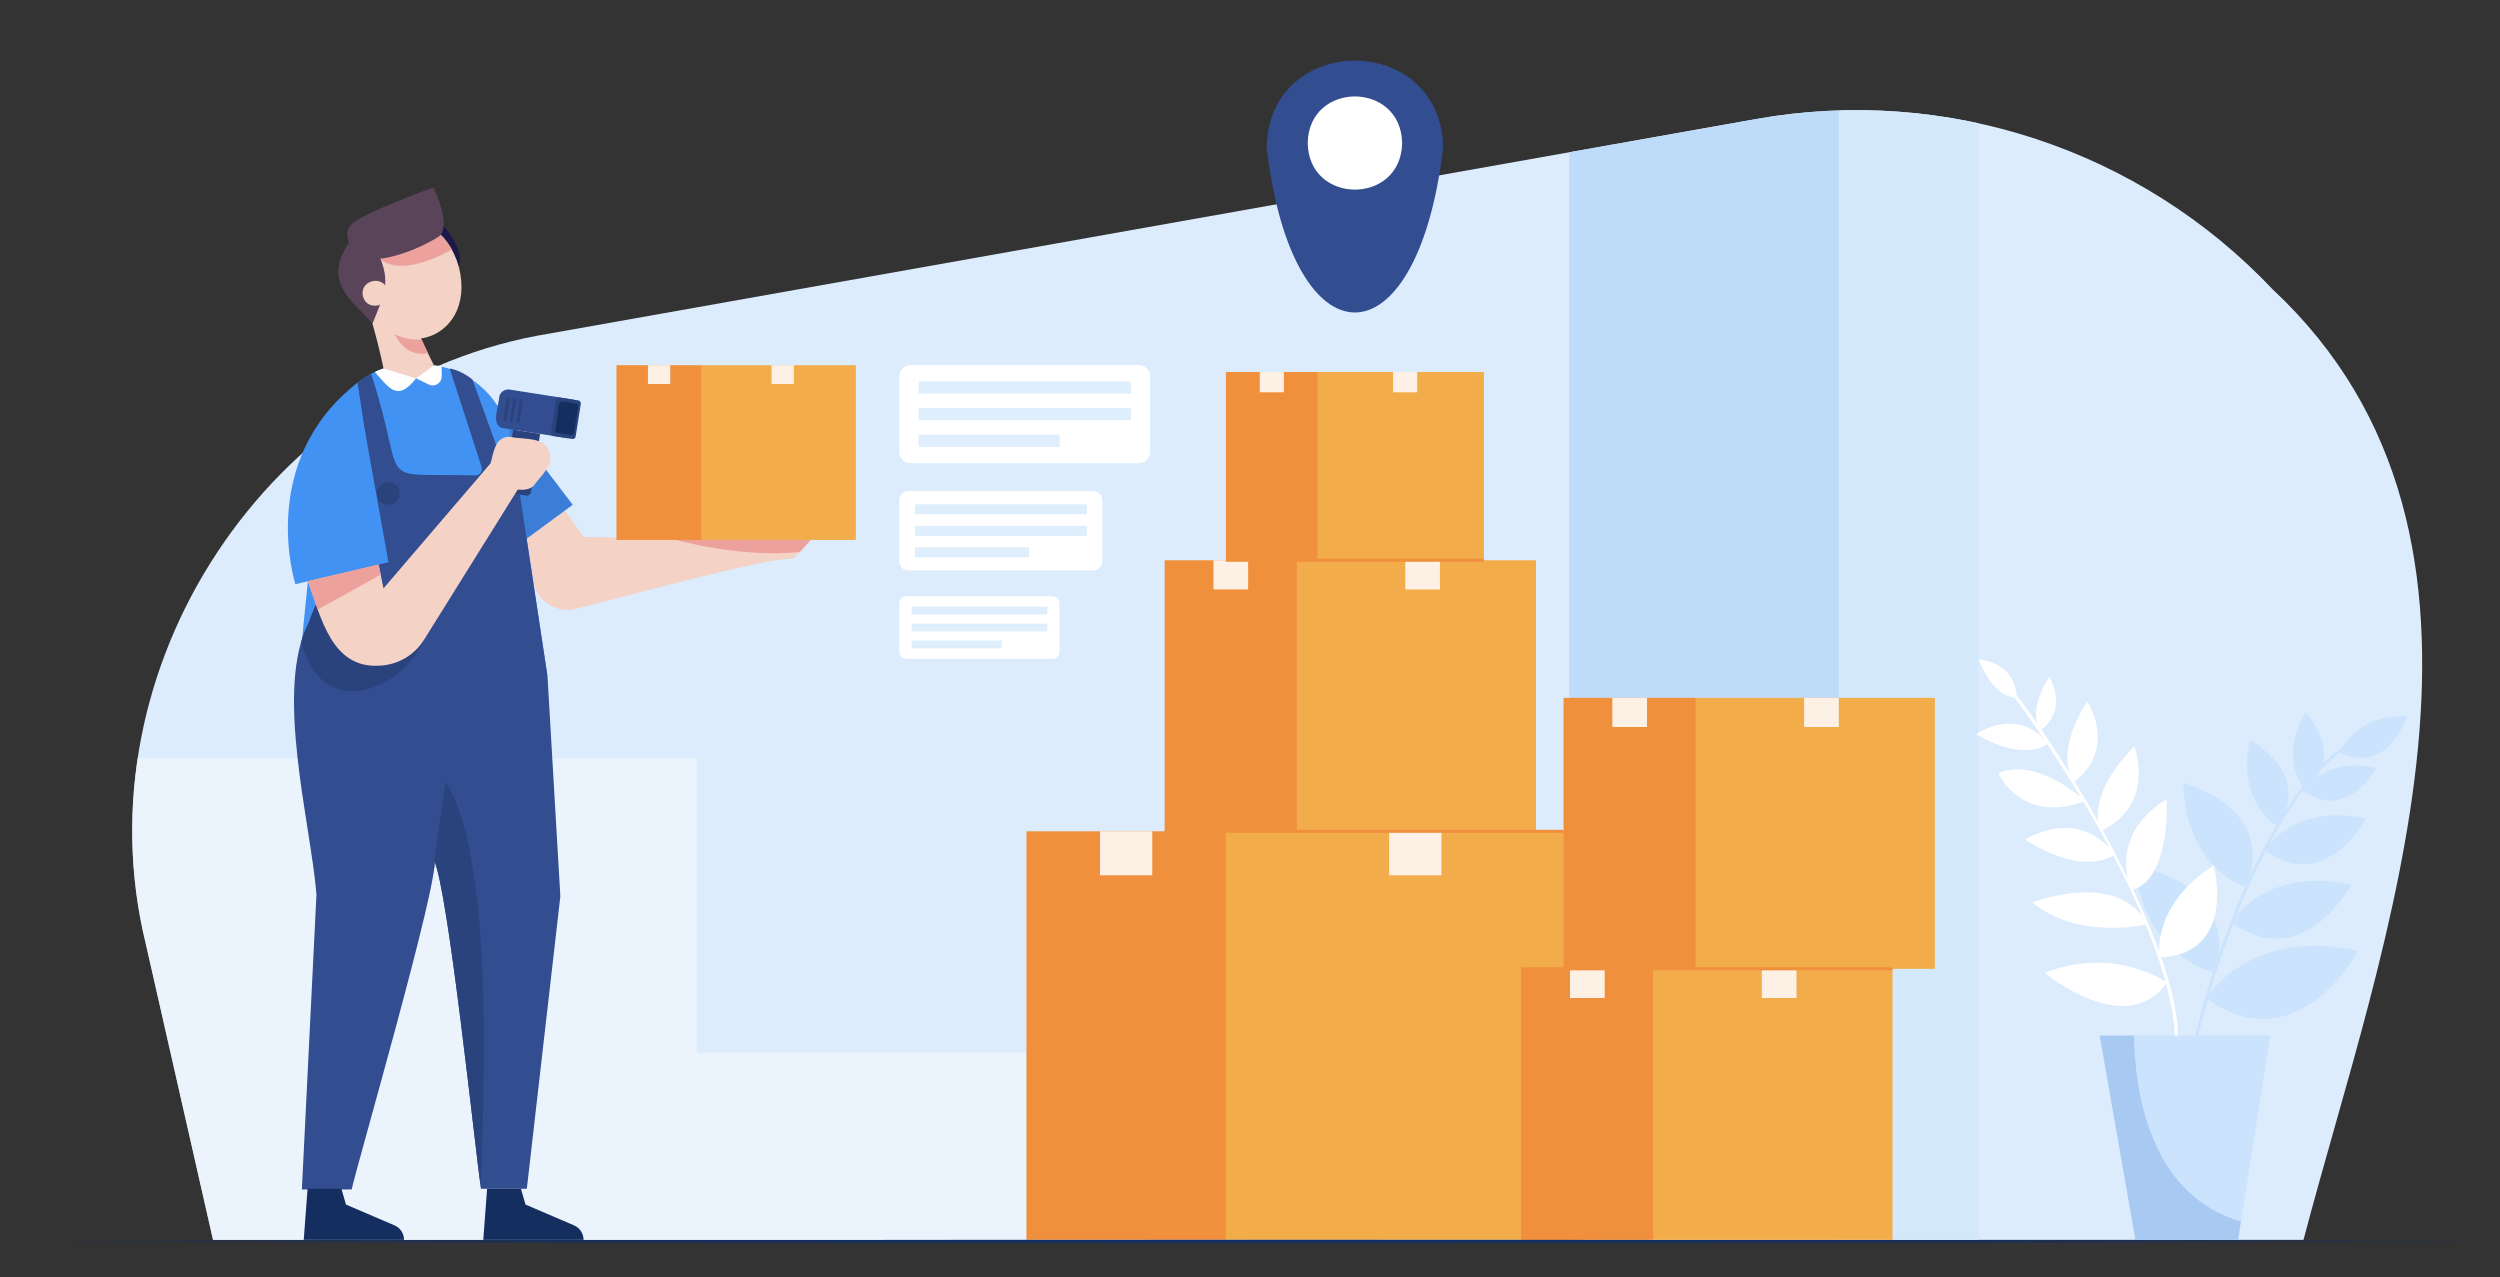 <?xml version="1.0" encoding="utf-8"?>
<!-- Generator: Adobe Illustrator 26.2.1, SVG Export Plug-In . SVG Version: 6.00 Build 0)  -->
<svg version="1.1" id="Layer_1" xmlns="http://www.w3.org/2000/svg" xmlns:xlink="http://www.w3.org/1999/xlink" x="0px" y="0px"
	 viewBox="0 0 2811.6 1436.3" style="enable-background:new 0 0 2811.6 1436.3;" xml:space="preserve">
<rect x="0" y="0" width="2811.6" height="1436.3" fill="#333333" stroke="none"/>
<style type="text/css">
	.st0{clip-path:url(#XMLID_00000129884134349835827760000015797482782823703463_);}
	.st1{fill:#BEDBFA;}
	.st2{fill:#D4E8FC;}
	.st3{opacity:0.7;clip-path:url(#XMLID_00000129884134349835827760000015797482782823703463_);fill:#F1F8FE;}
	.st4{clip-path:url(#XMLID_00000121994883320002644540000010845298564002572206_);fill:#EDA19D;}
	.st5{fill:#3C7ED7;}
	.st6{fill:#1A1949;}
	.st7{clip-path:url(#XMLID_00000012461368726319095340000000818726049984773260_);fill:#EDA19D;}
	.st8{fill:#F4D2C6;}
	.st9{fill:#EDA19D;}
	.st10{fill:#59445A;}
	.st11{fill:#4292F3;}
	.st12{clip-path:url(#XMLID_00000106123848239497043700000006315985955593285302_);fill:#2A437D;}
	.st13{fill:#152E60;}
	.st14{fill:#2A437D;}
	.st15{fill:#F3AC4A;}
	.st16{fill:#F08F3C;}
	.st17{fill:#FDF1E6;}
	.st18{fill:#FFFFFF;}
	.st19{fill:#324D90;}
	.st20{clip-path:url(#XMLID_00000164500025130038414450000014153769562680230273_);fill:#EDA19D;}
	.st21{fill:#DEEEFC;}
	.st22{opacity:0.25;clip-path:url(#XMLID_00000104698256798762928930000008180248401629231769_);fill:#3C7ED7;}
	.st23{fill:#CBE3FC;}
</style>
<g>
	<defs>
		<path id="XMLID_00000093894433681364793730000006956558401709768095_" d="M239.6,1394.4h2351c87.8-334.2,267.3-786.9-34.7-1069
			C2407,167.9,2188.8,95.9,1975.4,133.8L618.7,375c-316.3,50.8-530.3,376.7-454.8,686.2C163.9,1061.3,239.6,1394.4,239.6,1394.4z"/>
	</defs>
	<use xlink:href="#XMLID_00000093894433681364793730000006956558401709768095_"  style="overflow:visible;fill:#DCECFD;"/>
	<clipPath id="XMLID_00000129179496325550905700000013542146325453176495_">
		<use xlink:href="#XMLID_00000093894433681364793730000006956558401709768095_"  style="overflow:visible;"/>
	</clipPath>
	<g style="clip-path:url(#XMLID_00000129179496325550905700000013542146325453176495_);">
		<rect x="1764.7" y="84.5" class="st1" width="303.4" height="1309.9"/>
		<rect x="2068.1" y="66.8" class="st2" width="156.9" height="1327.5"/>
	</g>
	<polygon style="opacity:0.7;clip-path:url(#XMLID_00000129179496325550905700000013542146325453176495_);fill:#F1F8FE;" points="
		126,1394.4 126,852.3 783.7,852.3 783.7,1183.9 1403.7,1183.9 1403.7,1436.3 126,1436.3 	"/>
</g>
<g>
	<g>
		<defs>
			<path id="XMLID_00000100381330325288074370000017515940078985897887_" d="M851.3,607.1l-194.7-3.2l-21.4-29.6l-42.9,31.5l7.1,47
				c2.9,22.3,26.6,37.9,48.2,31.9c24.1-5.5,223.6-60.5,243.3-56.1c3.2-1,20.9-21.5,20.9-21.5H851.3z"/>
		</defs>
		<use xlink:href="#XMLID_00000100381330325288074370000017515940078985897887_"  style="overflow:visible;fill:#F4D2C6;"/>
		<clipPath id="XMLID_00000035493763466326147580000016150420606083999897_">
			<use xlink:href="#XMLID_00000100381330325288074370000017515940078985897887_"  style="overflow:visible;"/>
		</clipPath>
		<path style="clip-path:url(#XMLID_00000035493763466326147580000016150420606083999897_);fill:#EDA19D;" d="M753.9,605.5
			c0,0,82.8,25,158,13.8l14.4-19.8L753.9,605.5"/>
	</g>
	<polygon class="st5" points="549.9,443.9 644.1,567.7 586.9,609.8 	"/>
	<g>
		<g>
			<path class="st6" d="M495.5,251.5c4.8,2.8,27.2,28.9,20.6,49.1l-29.3-36.1L495.5,251.5z"/>
			<g>
				<g>
					<defs>
						<path id="XMLID_00000029019963926784098990000002847758753987067268_" d="M408.3,328.9c23.9,86,129.1,58.4,107.9-28.2
							C492.2,214.7,387,242.2,408.3,328.9z"/>
					</defs>
					<use xlink:href="#XMLID_00000029019963926784098990000002847758753987067268_"  style="overflow:visible;fill:#F4D2C6;"/>
					<clipPath id="XMLID_00000114784499170660406200000015482063376239209141_">
						<use xlink:href="#XMLID_00000029019963926784098990000002847758753987067268_"  style="overflow:visible;"/>
					</clipPath>
					<path style="clip-path:url(#XMLID_00000114784499170660406200000015482063376239209141_);fill:#EDA19D;" d="M510.5,279.1
						c0,0-55.7,35.3-84.1,11.7c-28.4-23.6,0,0,0,0l65.7-34.3L510.5,279.1z"/>
				</g>
				<path class="st8" d="M407.3,324.5c0,0,31.8,99.9,29,132.7c0,0,36.2,1.4,66.6-17.4c0,0-43.5-81-44.6-101.9L407.3,324.5z"/>
			</g>
			<path class="st9" d="M473.9,381.5c0,0-11.5,2.8-29.8-5.5c0,0,10.4,26.5,37.2,21.2L473.9,381.5z"/>
			<path class="st10" d="M495.5,264.5c-11,8.8-70.1,38.4-94.4,21.9c0,0-19-21.1-5.8-34.2c13.2-13.1,92.1-41.3,92.1-41.3
				S506.6,248.2,495.5,264.5z"/>
			<path class="st10" d="M420.4,275.4c21.2,39.2,13.1,52.3-1.5,88.6c-23.5-27.4-56.4-46-26.5-91.1L420.4,275.4z"/>
			<path class="st8" d="M408.2,333.4c4.8,18,32.1,10.8,27.5-7.2C431,308.3,403.6,315.4,408.2,333.4z"/>
		</g>
		<path id="XMLID_00000172401100710276160160000016604407238840347539_" class="st11" d="M577.2,505.9
			c-10.3-68.5-62.6-102.8-121.2-95.2c-46.5,0-86.4,40.1-94.8,95.2l-25.5,252.4h279.7L577.2,505.9z"/>
		<g>
			<defs>
				<path id="XMLID_00000102526731641282624600000002161400033314430859_" d="M615.6,758.4l-0.2,0l-33.7-222.8
					c-6.7,0.4-13.8-6.2-14.8-10.6c-0.7-1.9-35.6-98.2-35.6-98.2c-13.5-10.9-25.5-12.4-25.5-12.4l35.8,110.7c1.6,4.8-2.1,9.7-7.1,9.6
					c-117.9-3-74.4,16.2-117.1-114.3c0,0-9.3,4.8-15.4,10.2l12.3,81.4c9.9,28.5-58.7,159.7-66.7,187.5c-39.7,75.5,2,226.7,8.3,306.5
					c0,0-16.4,331.7-16.4,331.7h56c4.9-23.7,100.5-353.9,92.7-369.8c15.7,31.4,46.6,327.9,52.7,369.1h51.6l37.7-329L615.6,758.4z"/>
			</defs>
			<use xlink:href="#XMLID_00000102526731641282624600000002161400033314430859_"  style="overflow:visible;fill:#324D90;"/>
			<clipPath id="XMLID_00000127035825371622736330000003264855385778131589_">
				<use xlink:href="#XMLID_00000102526731641282624600000002161400033314430859_"  style="overflow:visible;"/>
			</clipPath>
			<path style="clip-path:url(#XMLID_00000127035825371622736330000003264855385778131589_);fill:#2A437D;" d="M488.1,967.9L501,879
				c58.8,89.5,41,387.2,39.7,457.9C531.1,1277,481.3,1024.2,488.1,967.9"/>
			<path style="clip-path:url(#XMLID_00000127035825371622736330000003264855385778131589_);fill:#2A437D;" d="M338.5,720.4
				c21.9,92.5,112.9,57.4,138.4-0.8l-117.6-48.8L338.5,720.4z"/>
		</g>
		<path class="st13" d="M585.9,1337l5.1,17.7l54.6,23.4c6.5,2.8,10.7,9.2,10.7,16.3H543.5l4.3-57.4H585.9z"/>
		<path class="st13" d="M384,1337l5.1,17.7l54.6,23.4c6.5,2.8,10.7,9.2,10.7,16.3H341.6l4.3-57.4H384z"/>
		<g>
			<path class="st14" d="M449.3,555c-0.1,16.7-25.5,16.7-25.5,0C423.8,538.3,449.2,538.3,449.3,555z"/>
			<path class="st14" d="M570.4,555c-0.1,16.7-25.5,16.7-25.5,0C545,538.3,570.4,538.3,570.4,555z"/>
		</g>
	</g>
	<g>
		<rect x="789.2" y="410.7" class="st15" width="173.3" height="196.5"/>
		<rect x="693.3" y="410.7" class="st16" width="95.9" height="196.5"/>
		<rect x="867.7" y="410.7" class="st17" width="25.1" height="21.2"/>
		<rect x="728.7" y="410.7" class="st17" width="25.1" height="21.2"/>
	</g>
	<path class="st11" d="M408.5,473.8l28.4,158.5L332.2,657c0,0-44.2-137.9,69.7-226.4L408.5,473.8z"/>
	<g>
		<path class="st8" d="M431.3,414.4c0,0,39.9,27.3,56.7-3.5C488,410.9,446.8,403.1,431.3,414.4z"/>
		<path class="st18" d="M431.3,414.4l36.6,11.2c-20.7,26-29.4,11.9-46.3-7.2C421.6,418.3,424.9,416.4,431.3,414.4z"/>
		<path class="st18" d="M467.9,425.5l14.4,7c6.6,3.2,14.4-1.6,14.4-9V412c0,0-3.9-0.8-8.7-1.1L467.9,425.5z"/>
	</g>
	<g>
		<g>
			<path class="st14" d="M591.9,557.4l-21.4-3.4c-2.5-0.4-4.1-2.7-3.7-5.1l10.3-65.7l30.3,4.8l-10.3,65.7
				C596.7,556.1,594.4,557.8,591.9,557.4z"/>
			<path class="st19" d="M638,492.8l-71.8-11.3c-15.2-2.1-4.9-26-4.8-34.9c0.9-5.5,6.1-9.3,11.6-8.5l26,4.1l45.8,7.2L638,492.8z"/>
			<path class="st14" d="M643.6,493.7l-21.2-3.3c-1.8-0.3-3.1-2-2.8-3.8l5.8-36.8c0.3-1.8,2-3.1,3.8-2.8l21.2,3.3
				c1.8,0.3,3.1,2,2.8,3.8l-5.8,36.8C647.2,492.7,645.5,494,643.6,493.7z"/>
			<path class="st13" d="M642.5,489.3l-16-2.5c-1.4-0.2-2.4-1.6-2.2-3c7.5-36.4-2.7-34.1,23.7-29.8c1.4,0.2,2.4,1.6,2.2,3l-4.7,30.1
				C645.2,488.6,643.9,489.6,642.5,489.3z"/>
			<g>
				<path class="st14" d="M567.7,473c-1,0-1.6-1.5-1.4-1.9c0.1-0.6,3.6-23.1,3.6-23.2c0.2-0.9,1.1-1.5,2-1.3c1,0.1,1.5,1.5,1.3,1.9
					c-0.1,0.6-3.6,23.1-3.6,23.2C569.4,472.6,568.6,473.1,567.7,473z"/>
				<path class="st14" d="M575,474.2c-1,0-1.6-1.5-1.4-1.9c0.1-0.6,3.6-23.1,3.6-23.2c0.2-0.9,1-1.4,1.9-1.3c0.9,0.1,1.5,1,1.4,1.9
					l-3.6,23.1C576.8,473.7,576,474.3,575,474.2z"/>
				<path class="st14" d="M582.5,475.3c-1,0-1.6-1.5-1.4-1.9c0.1-0.6,3.6-23.1,3.6-23.2c0.2-0.9,1-1.4,1.9-1.3
					c0.9,0.1,1.5,1,1.4,1.9l-3.6,23.1C584.3,474.8,583.4,475.5,582.5,475.3z"/>
			</g>
		</g>
		<g>
			<defs>
				<path id="XMLID_00000025404302421323229960000000038001770721041552_" d="M425.8,634.9l5.5,26.8l126.3-147.5l29.9,28
					L476.9,719.5c-10.8,17.3-29.4,28.2-49.8,29.1c-54.5,3.8-66.4-55.5-80.8-95L425.8,634.9z"/>
			</defs>
			<use xlink:href="#XMLID_00000025404302421323229960000000038001770721041552_"  style="overflow:visible;fill:#F4D2C6;"/>
			<clipPath id="XMLID_00000122718805532615602740000010598806438756504966_">
				<use xlink:href="#XMLID_00000025404302421323229960000000038001770721041552_"  style="overflow:visible;"/>
			</clipPath>
			<polygon style="clip-path:url(#XMLID_00000122718805532615602740000010598806438756504966_);fill:#EDA19D;" points="338.1,696.3 
				432.2,644 429.1,624.4 333.4,644 			"/>
		</g>
		<path class="st8" d="M551.8,521c3.3-12.4,5.4-31.6,22.9-29.5c11.4,2.7,38.3-0.3,42.1,15.1c8.1,15-7.2,26.7-15,37.6
			c-6.3,9.1-18.7,6.7-28,5.2L551.8,521z"/>
	</g>
</g>
<g>
	<path class="st19" d="M1623,166.1c-29.2,247.2-169.4,247-198.5,0C1426.8,35.6,1620.8,35.6,1623,166.1z"/>
	<path class="st18" d="M1576.9,160.9c-1.2,69.8-105,69.8-106.2,0C1471.8,91,1575.7,91,1576.9,160.9z"/>
</g>
<g>
	<g>
		<path class="st18" d="M1280.8,520.9h-256.7c-7,0-12.7-5.7-12.7-12.7v-84.9c0-7,5.7-12.7,12.7-12.7h256.7c7,0,12.7,5.7,12.7,12.7
			v84.9C1293.5,515.3,1287.8,520.9,1280.8,520.9z"/>
		<g>
			<rect x="1033.1" y="429" class="st21" width="238.8" height="13.8"/>
			<rect x="1033.1" y="458.9" class="st21" width="238.8" height="13.8"/>
			<rect x="1033.1" y="488.8" class="st21" width="158.5" height="13.8"/>
		</g>
	</g>
	<g>
		<path class="st18" d="M1229.5,641.6h-207.8c-5.7,0-10.3-4.6-10.3-10.3v-68.7c0-5.7,4.6-10.3,10.3-10.3h207.8
			c5.7,0,10.3,4.6,10.3,10.3v68.7C1239.8,637,1235.2,641.6,1229.5,641.6z"/>
		<g>
			<rect x="1029" y="567.2" class="st21" width="193.3" height="11.2"/>
			<rect x="1029" y="591.4" class="st21" width="193.3" height="11.2"/>
			<rect x="1029" y="615.6" class="st21" width="128.3" height="11.2"/>
		</g>
	</g>
	<g>
		<path class="st18" d="M1183.5,741h-164c-4.5,0-8.1-3.6-8.1-8.1v-54.2c0-4.5,3.6-8.1,8.1-8.1h164c4.5,0,8.1,3.6,8.1,8.1v54.2
			C1191.6,737.4,1188,741,1183.5,741z"/>
		<g>
			<rect x="1025.3" y="682.2" class="st21" width="152.6" height="8.8"/>
			<rect x="1025.3" y="701.3" class="st21" width="152.6" height="8.8"/>
			<rect x="1025.3" y="720.4" class="st21" width="101.3" height="8.8"/>
		</g>
	</g>
</g>
<g>
	<g>
		<defs>
			<polygon id="XMLID_00000169554152697870299770000004508313723183322550_" points="2361.4,1164.6 2553.3,1164.6 2517,1394.4 
				2401.6,1394.4 			"/>
		</defs>
		<use xlink:href="#XMLID_00000169554152697870299770000004508313723183322550_"  style="overflow:visible;fill:#CBE3FC;"/>
		<clipPath id="XMLID_00000102514952053079974830000016966463002656518539_">
			<use xlink:href="#XMLID_00000169554152697870299770000004508313723183322550_"  style="overflow:visible;"/>
		</clipPath>
		<path style="opacity:0.25;clip-path:url(#XMLID_00000102514952053079974830000016966463002656518539_);fill:#3C7ED7;" d="
			M2400.8,1139.1c0,0-18.9,204.5,130.2,237.4l-9.4,27.8h-142.5l-29-260L2400.8,1139.1z"/>
	</g>
	<g>
		<path class="st23" d="M2481.4,1122.8c0,0,47.1-80.3,170.4-53.6C2651.8,1069.3,2584.5,1197,2481.4,1122.8z"/>
		<path class="st23" d="M2509.4,1037.3c0,0,37.3-63.6,135-42.4C2644.4,994.9,2591.2,1096.1,2509.4,1037.3z"/>
		<path class="st23" d="M2546.9,956.3c0,0,31.5-53.7,114.1-35.8C2660.9,920.5,2615.9,1005.9,2546.9,956.3z"/>
		<path class="st23" d="M2590.3,889.3c0,0,22.6-38.6,82-25.8C2672.3,863.5,2640,925,2590.3,889.3z"/>
		<path class="st23" d="M2591.3,887.1c0,0-29.4-33.7,1.6-85.9C2593,801.2,2641,851.4,2591.3,887.1z"/>
		<path class="st23" d="M2631.3,846.5c0,0,14.8-42.3,75.5-41.1C2706.8,805.5,2686.9,872,2631.3,846.5z"/>
		<path class="st23" d="M2560.7,929.2c0,0-45.7-26.8-30.5-97.1C2530.1,832.1,2602.9,870.4,2560.7,929.2z"/>
		<path class="st23" d="M2491.2,1094.1c0,0-77.5-14.5-91.6-120.5C2399.6,973.5,2520.7,990.5,2491.2,1094.1z"/>
		<path class="st23" d="M2526,997.8c0,0-68.2-20.6-70.5-117.2C2455.5,880.7,2562.6,907.7,2526,997.8z"/>
		<path class="st23" d="M2464.6,1208.3l-3.4-0.5c6.9-73.5,86.1-327.5,186.9-375.1l1.8,2.9C2549.7,883.2,2471.5,1135.7,2464.6,1208.3
			z"/>
	</g>
	<g>
		<path class="st18" d="M2449.4,1164.6l-3.4,0c-6.2-119.6-126-310.5-190.7-393.6l2.7-2C2319.5,843.6,2448.5,1059,2449.4,1164.6z"/>
		<path class="st18" d="M2437.1,1104.9c0,0-58.4-41.6-137.6-10.8C2299.4,1094.1,2391.6,1170.2,2437.1,1104.9z"/>
		<path class="st18" d="M2428.6,1076.8c0,0-9.8-58.9,61.1-103.3C2489.7,973.5,2516.3,1073.2,2428.6,1076.8z"/>
		<path class="st18" d="M2414.9,1039.5c0,0-75.9,18.7-129.3-24.5C2285.6,1015,2381.5,977,2414.9,1039.5z"/>
		<path class="st18" d="M2397.1,1000.9c0,0-28.7-59.9,39.8-102.4C2436.9,898.5,2441.6,990.4,2397.1,1000.9z"/>
		<path class="st18" d="M2378.6,960.8c0,0-31.4,27.4-101-16.5C2277.6,944.3,2336,905.9,2378.6,960.8z"/>
		<path class="st18" d="M2362.6,934.7c0,0-20-36.6,37.7-95.1C2400.4,839.6,2425.4,904.9,2362.6,934.7z"/>
		<path class="st18" d="M2247.3,870.1c0,0,35-22.7,97.7,30.5C2345,900.6,2281.7,930.5,2247.3,870.1z"/>
		<path class="st18" d="M2332.6,879.5c0,0-24.6-28.3,14.9-90.8C2347.5,788.7,2382.1,841.2,2332.6,879.5z"/>
		<path class="st18" d="M2303.5,835.9c0,0-24.3,22.8-81.1-10.2C2222.4,825.7,2267.9,793.3,2303.5,835.9z"/>
		<path class="st18" d="M2294.8,821.6c0,0-16.4-18.7,9.7-60.2C2304.5,761.4,2327.5,796.2,2294.8,821.6z"/>
		<path class="st18" d="M2268,784.8c0,0-24.7,2.3-43-43.2C2224.9,741.6,2266.6,743.4,2268,784.8z"/>
	</g>
</g>
<g>
	<g>
		<rect x="1378.7" y="934.9" class="st15" width="405.2" height="459.4"/>
		<rect x="1154.4" y="934.9" class="st16" width="224.3" height="459.4"/>
		<rect x="1562.3" y="934.9" class="st17" width="58.8" height="49.5"/>
		<rect x="1237.1" y="934.9" class="st17" width="58.8" height="49.5"/>
	</g>
	<g>
		<rect x="1458.6" y="630.1" class="st15" width="268.8" height="304.8"/>
		<rect x="1309.8" y="630.1" class="st16" width="148.8" height="304.8"/>
		<rect x="1580.4" y="630.1" class="st17" width="39" height="32.8"/>
		<rect x="1364.7" y="630.1" class="st17" width="39" height="32.8"/>
	</g>
	<g>
		<rect x="1482.1" y="418.4" class="st15" width="186.8" height="211.7"/>
		<rect x="1378.7" y="418.4" class="st16" width="103.4" height="211.7"/>
		<rect x="1566.7" y="418.4" class="st17" width="27.1" height="22.8"/>
		<rect x="1416.8" y="418.4" class="st17" width="27.1" height="22.8"/>
	</g>
	<g>
		<rect x="1859.6" y="1089.6" class="st15" width="268.8" height="304.8"/>
		<rect x="1710.8" y="1089.6" class="st16" width="148.8" height="304.8"/>
		<rect x="1981.4" y="1089.6" class="st17" width="39" height="32.8"/>
		<rect x="1765.7" y="1089.6" class="st17" width="39" height="32.8"/>
	</g>
	<g>
		<rect x="1907.2" y="784.8" class="st15" width="268.8" height="304.8"/>
		<rect x="1758.4" y="784.8" class="st16" width="148.8" height="304.8"/>
		<rect x="2029" y="784.8" class="st17" width="39" height="32.8"/>
		<rect x="1813.3" y="784.8" class="st17" width="39" height="32.8"/>
	</g>
	<rect x="1309.8" y="933.2" class="st16" width="448.6" height="3.4"/>
	<rect x="1710.8" y="1087.9" class="st16" width="417.6" height="3.4"/>
	<rect x="1378.7" y="628.4" class="st16" width="290.1" height="3.4"/>
</g>
<path class="st13" d="M36.7,1396.2c911.4-2.5,1863.5-2.5,2774.9,0C1900.2,1398.8,948.1,1398.7,36.7,1396.2L36.7,1396.2z"/>
</svg>
